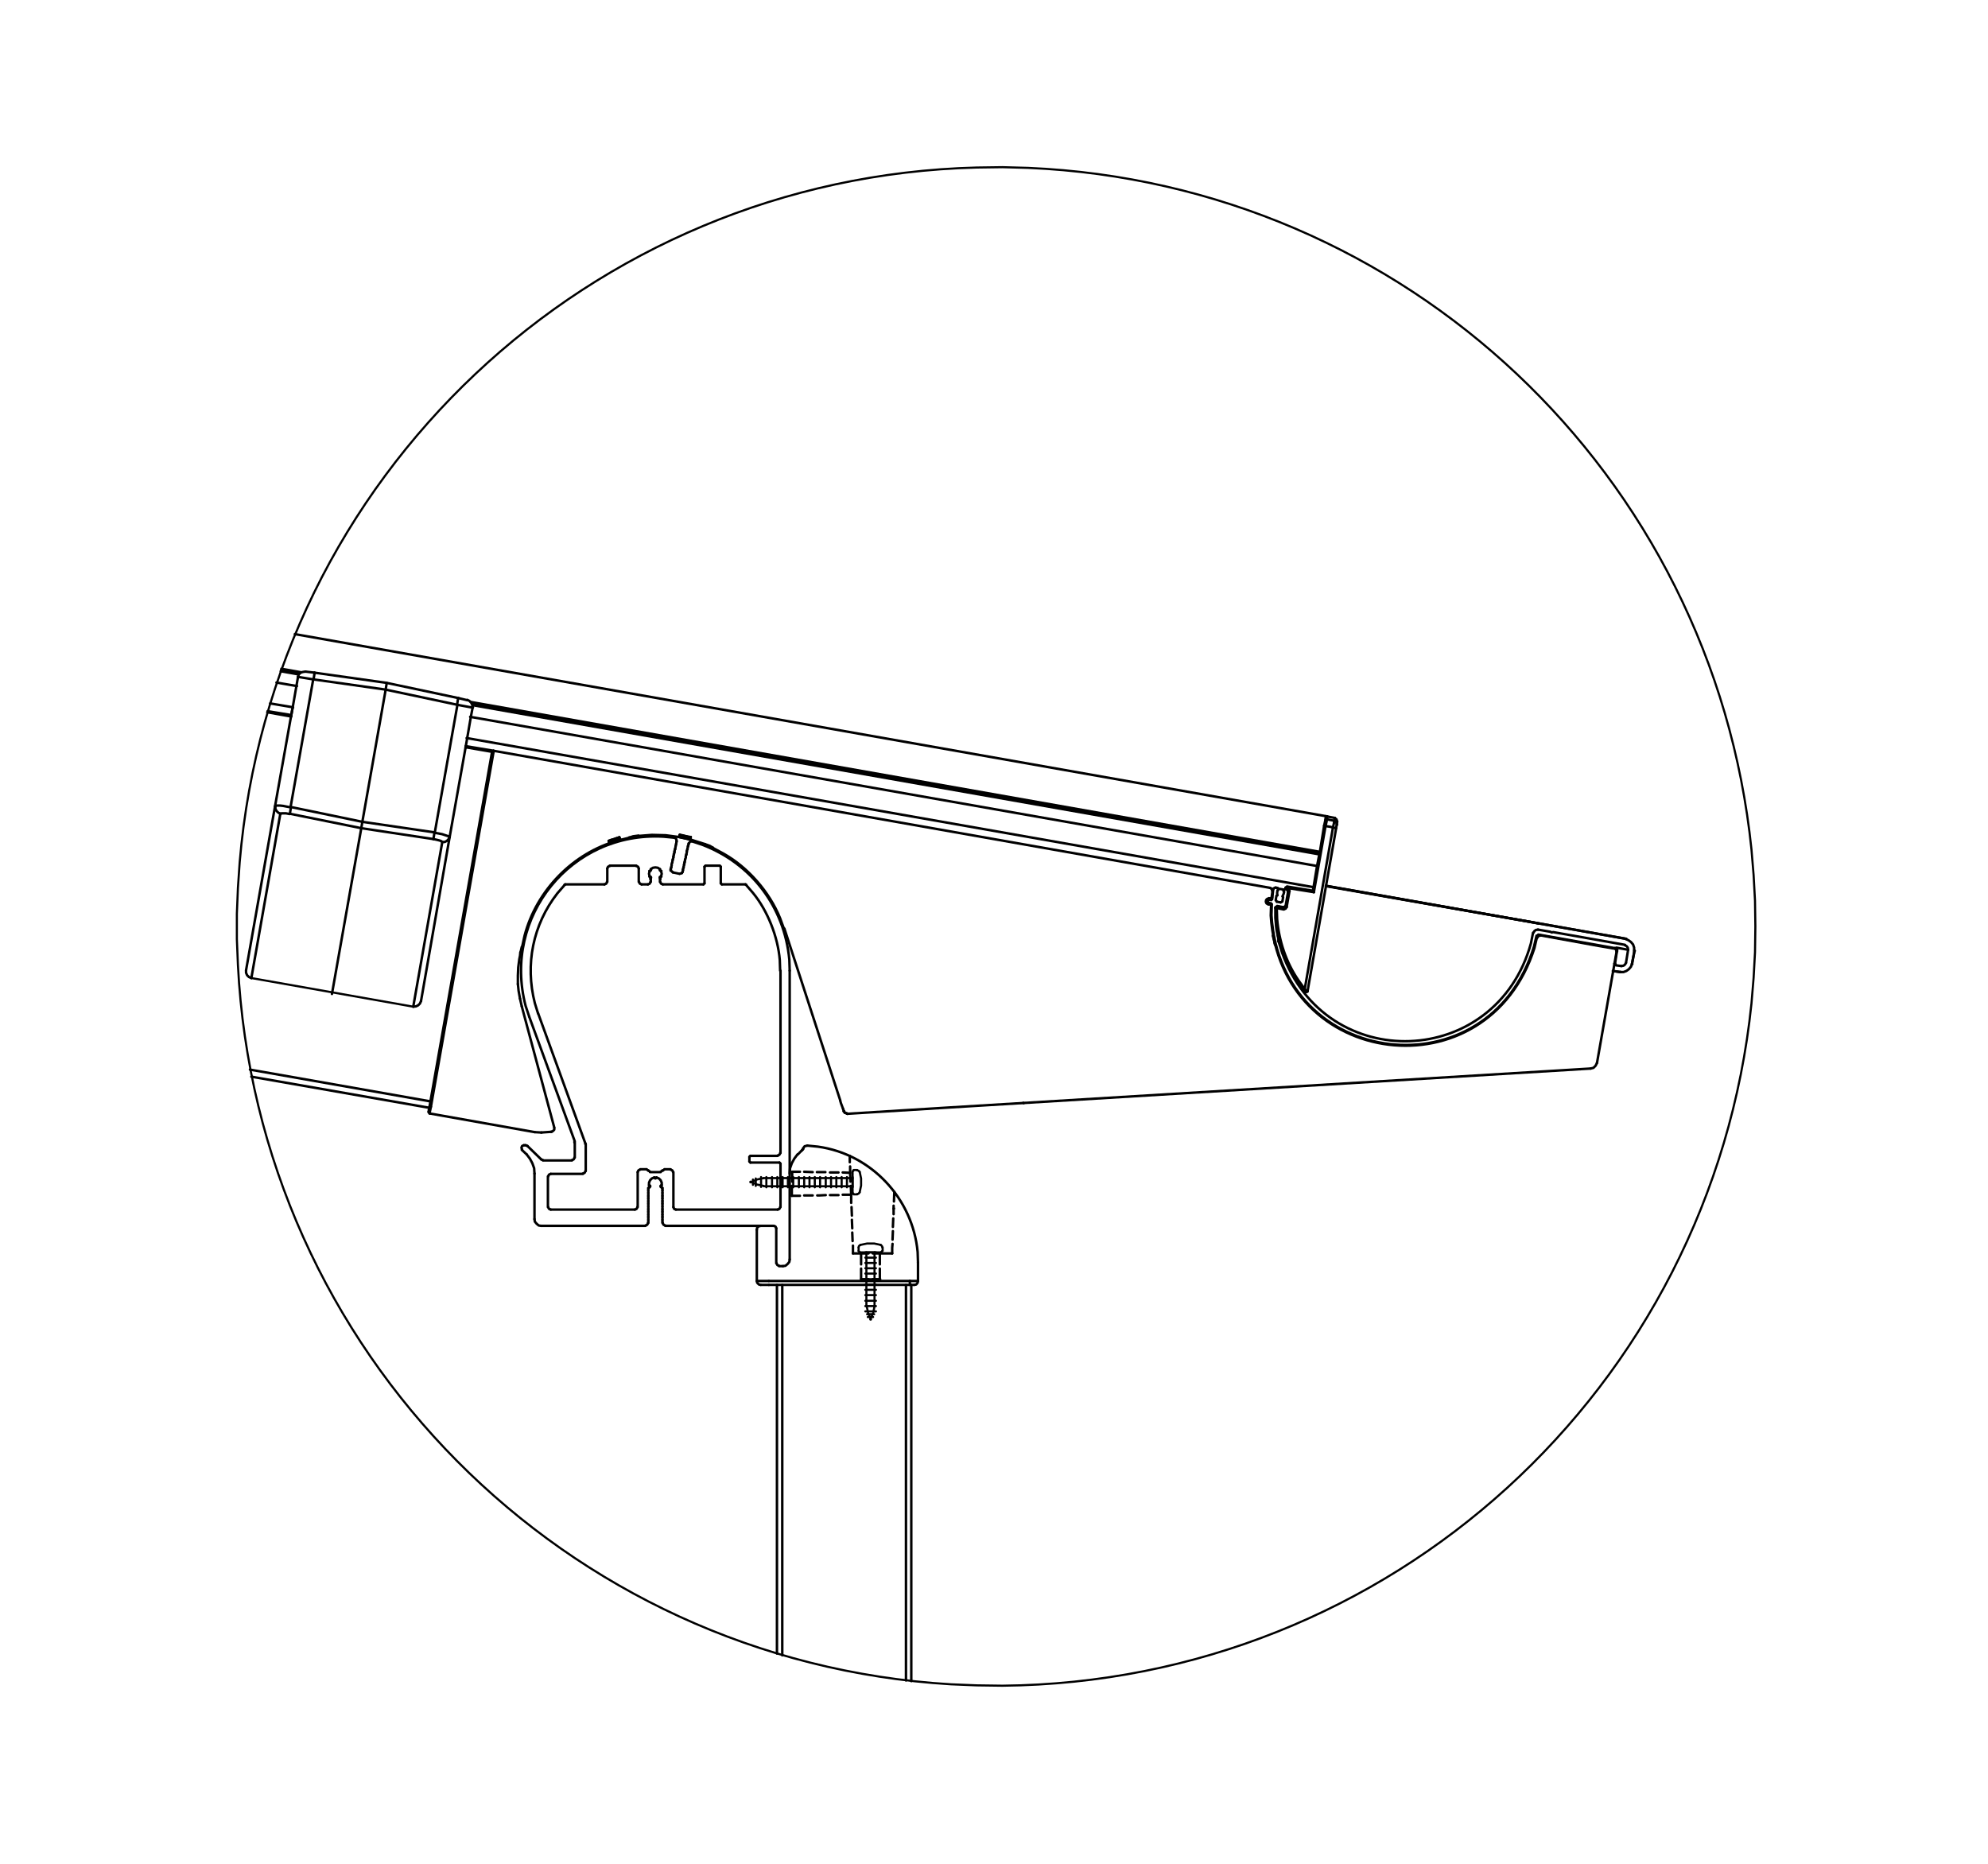 <?xml version="1.0" encoding="utf-8"?>
<!-- Generator: Adobe Illustrator 23.0.3, SVG Export Plug-In . SVG Version: 6.00 Build 0)  -->
<svg version="1.1" id="Layer_1" xmlns="http://www.w3.org/2000/svg" xmlns:xlink="http://www.w3.org/1999/xlink" x="0px" y="0px"
	 width="453.543px" height="425.197px" viewBox="0 0 453.543 425.197" style="enable-background:new 0 0 453.543 425.197;"
	 xml:space="preserve">
<style type="text/css">
	.st0{fill:none;}
	.st1{fill:none;stroke:#000000;stroke-width:0.564;stroke-linecap:round;stroke-linejoin:round;stroke-miterlimit:10;}
	.st2{fill:none;stroke:#000000;stroke-width:0.564;stroke-linecap:round;stroke-linejoin:bevel;stroke-miterlimit:10;}
	.st3{fill:none;stroke:#000000;stroke-width:0.484;stroke-linecap:round;stroke-linejoin:round;stroke-miterlimit:10;}
	.st4{fill:none;stroke:#000000;stroke-width:0.484;stroke-linecap:round;stroke-linejoin:bevel;stroke-miterlimit:10;}
</style>
<line class="st0" x1="-122.667" y1="52.906" x2="-124.889" y2="110.24"/>
<g>
	<line class="st1" x1="372.325" y1="219.901" x2="372.889" y2="216.918"/>
	<line class="st1" x1="370.954" y1="214.176" x2="302.49" y2="202.08"/>
	<line class="st1" x1="367.97" y1="221.514" x2="369.663" y2="221.756"/>
	<polyline class="st2" points="372.808,216.917 372.808,216.192 372.567,215.466 372.083,214.901 
		371.518,214.498 370.954,214.256 	"/>
	<line class="st2" x1="302.813" y1="186.274" x2="302.49" y2="186.436"/>
	<line class="st1" x1="304.506" y1="186.597" x2="302.813" y2="186.274"/>
	<polyline class="st2" points="305.071,187.484 304.91,186.919 304.506,186.597 	"/>
	<line class="st1" x1="302.49" y1="186.194" x2="67.264" y2="144.664"/>
	<polyline class="st2" points="289.588,205.144 289.185,205.225 289.024,205.547 289.104,205.95 
		289.427,206.112 	"/>
	<line class="st1" x1="292.894" y1="207.16" x2="291.685" y2="206.918"/>
	<line class="st1" x1="372.325" y1="219.901" x2="372.889" y2="216.918"/>
	<polyline class="st2" points="369.664,221.756 370.389,221.756 371.034,221.514 371.599,221.111 
		372.083,220.546 372.325,219.901 	"/>
	<line class="st1" x1="349.504" y1="210.386" x2="351.116" y2="210.708"/>
	<line class="st1" x1="289.588" y1="206.192" x2="289.427" y2="206.192"/>
	<line class="st1" x1="177.256" y1="377.23" x2="177.256" y2="293.122"/>
	<line class="st1" x1="207.9" y1="293.122" x2="207.9" y2="383.52"/>
	<path class="st2" d="M209.432,288.042l-0.081-2.419c-1.128-12.233-10.581-22.341-22.74-24.031
		l-2.419-0.242"/>
	<polyline class="st1" points="183.063,262.318 183.143,262.157 183.224,262.076 183.224,261.995 	"/>
	<polyline class="st2" points="184.192,261.35 183.546,261.511 183.224,261.995 	"/>
	<line class="st1" x1="182.901" y1="262.479" x2="183.063" y2="262.318"/>
	<line class="st1" x1="175.402" y1="292.235" x2="207.577" y2="292.235"/>
	<line class="st1" x1="182.014" y1="263.366" x2="182.901" y2="262.479"/>
	<polyline class="st1" points="175.402,293.122 207.577,293.122 207.577,292.235 	"/>
	<polyline class="st1" points="175.402,292.235 172.66,292.235 172.66,280.543 	"/>
	<polyline class="st1" points="209.432,288.042 209.432,292.235 207.577,292.235 	"/>
	<polyline class="st2" points="181.934,263.366 181.208,264.334 180.643,265.382 180.24,266.511 
		180.16,267.721 	"/>
	<line class="st1" x1="175.402" y1="293.122" x2="173.547" y2="293.122"/>
	<polyline class="st2" points="172.66,292.235 172.741,292.638 173.144,293.042 173.547,293.122 	"/>
	<polyline class="st2" points="173.547,279.655 173.144,279.736 172.741,280.059 172.66,280.542 	"/>
	<line class="st1" x1="208.545" y1="293.122" x2="207.577" y2="293.122"/>
	<polyline class="st2" points="208.545,293.122 209.029,293.042 209.351,292.638 209.432,292.235 	"/>
	<line class="st1" x1="183.143" y1="262.157" x2="183.224" y2="262.157"/>
	<line class="st1" x1="154.919" y1="190.871" x2="155" y2="190.871"/>
	<line class="st1" x1="157.5" y1="191.435" x2="157.5" y2="191.516"/>
	<line class="st2" x1="157.5" y1="191.516" x2="154.919" y2="190.951"/>
	<line class="st1" x1="157.58" y1="191.435" x2="157.5" y2="191.516"/>
	<path class="st2" d="M291.281,207.16l0.081,2.5c0.415,4.933,2.04,9.853,4.838,13.951l1.452,2.016"/>
	<line class="st2" x1="297.329" y1="225.869" x2="297.571" y2="225.627"/>
	<polyline class="st2" points="291.12,210.708 291.523,213.45 292.249,216.111 293.217,218.692 
		294.346,221.191 295.797,223.611 297.41,225.869 	"/>
	<line class="st2" x1="291.201" y1="206.918" x2="291.039" y2="206.999"/>
	<line class="st2" x1="291.201" y1="207.16" x2="291.281" y2="206.918"/>
	<line class="st1" x1="292.894" y1="207.483" x2="291.281" y2="207.16"/>
	<line class="st1" x1="291.281" y1="206.918" x2="292.894" y2="207.16"/>
	<line class="st2" x1="292.814" y1="207.402" x2="292.894" y2="207.16"/>
	<line class="st1" x1="302.41" y1="188.452" x2="299.749" y2="203.531"/>
	<polyline class="st1" points="304.103,188.774 303.458,188.613 302.41,188.452 	"/>
	<line class="st1" x1="297.652" y1="225.707" x2="304.103" y2="188.774"/>
	<polyline class="st2" points="292.894,207.402 293.297,207.321 293.539,206.918 	"/>
	<line class="st1" x1="294.184" y1="203.289" x2="293.539" y2="206.918"/>
	<polyline class="st2" points="294.184,203.289 294.104,202.886 293.701,202.644 	"/>
	<polyline class="st1" points="293.701,202.644 293.62,202.564 299.749,203.531 	"/>
	<line class="st1" x1="293.297" y1="202.564" x2="293.62" y2="202.564"/>
	<line class="st2" x1="293.378" y1="202.483" x2="293.539" y2="202.806"/>
	<polyline class="st1" points="293.297,202.564 293.297,202.483 293.62,202.564 	"/>
	<line class="st2" x1="293.62" y1="202.322" x2="293.378" y2="202.483"/>
	<line class="st1" x1="293.62" y1="202.241" x2="299.507" y2="203.209"/>
	<polyline class="st2" points="299.749,203.531 299.587,203.289 299.507,203.209 	"/>
	<line class="st1" x1="293.62" y1="202.886" x2="293.539" y2="202.886"/>
	<line class="st1" x1="294.184" y1="203.289" x2="293.943" y2="203.289"/>
	<line class="st2" x1="293.862" y1="203.289" x2="293.701" y2="202.967"/>
	<line class="st2" x1="292.975" y1="207.079" x2="293.217" y2="206.918"/>
	<polyline class="st1" points="293.539,206.918 293.297,206.918 293.297,206.676 	"/>
	<line class="st1" x1="293.862" y1="203.451" x2="293.943" y2="203.289"/>
	<polyline class="st1" points="304.103,188.774 304.345,187.726 304.345,187.403 304.426,187.242 	"/>
	<polyline class="st1" points="302.732,186.919 302.652,187.081 302.652,187.403 302.41,188.452 	"/>
	<line class="st1" x1="302.732" y1="186.919" x2="304.426" y2="187.242"/>
	<line class="st1" x1="302.41" y1="188.452" x2="302.087" y2="188.371"/>
	<line class="st2" x1="302.732" y1="187" x2="302.41" y2="187.161"/>
	<polyline class="st2" points="304.99,188.129 304.829,187.565 304.426,187.242 	"/>
	<polyline class="st1" points="304.99,188.129 304.99,188.21 304.91,188.371 304.829,188.935 
		304.103,188.774 	"/>
	<line class="st1" x1="299.507" y1="203.209" x2="299.668" y2="202.402"/>
	<line class="st1" x1="300.474" y1="197.564" x2="301.039" y2="194.661"/>
	<polyline class="st1" points="297.652,225.707 298.055,226.03 298.216,226.191 298.297,226.191 	"/>
	<polyline class="st2" points="297.813,226.272 298.055,226.352 298.216,226.191 	"/>
	<polyline class="st1" points="297.733,226.352 297.571,226.191 297.41,225.869 	"/>
	<line class="st1" x1="304.829" y1="188.935" x2="298.297" y2="226.191"/>
	<line class="st1" x1="305.071" y1="187.403" x2="304.99" y2="188.129"/>
	<line class="st1" x1="63.07" y1="155.712" x2="67.747" y2="156.518"/>
	<polyline class="st1" points="107.261,163.534 300.474,197.564 299.668,202.402 	"/>
	<line class="st1" x1="61.619" y1="160.47" x2="66.86" y2="161.357"/>
	<line class="st1" x1="106.455" y1="168.372" x2="299.668" y2="202.402"/>
	<polyline class="st1" points="371.438,216.676 368.776,216.192 368.696,216.353 350.955,213.208 	"/>
	<line class="st2" x1="351.036" y1="213.289" x2="350.713" y2="213.45"/>
	<path class="st2" d="M290.152,206.273l-0.081,2.5c2.079,35.182,49.704,40.855,59.916,7.096l0.564-2.419"
		/>
	<line class="st2" x1="290.072" y1="206.273" x2="289.91" y2="206.112"/>
	<line class="st1" x1="289.507" y1="206.031" x2="289.991" y2="206.112"/>
	<polyline class="st2" points="289.588,205.305 289.346,205.386 289.185,205.547 289.265,205.789 
		289.427,205.95 	"/>
	<line class="st1" x1="289.991" y1="205.305" x2="289.588" y2="205.225"/>
	<line class="st2" x1="289.991" y1="205.305" x2="290.152" y2="205.144"/>
	<line class="st2" x1="290.475" y1="202.806" x2="290.233" y2="205.144"/>
	<polyline class="st2" points="291.039,202.483 290.717,202.564 290.556,202.806 	"/>
	<line class="st1" x1="291.443" y1="202.564" x2="291.04" y2="202.483"/>
	<line class="st2" x1="291.523" y1="202.725" x2="291.362" y2="202.564"/>
	<polyline class="st1" points="291.523,202.644 291.604,203.047 291.523,203.128 291.443,203.128 
		291.362,203.773 291.443,204.257 291.281,204.338 291.201,204.338 291.04,205.386 	"/>
	<line class="st2" x1="291.12" y1="205.386" x2="291.281" y2="205.709"/>
	<line class="st1" x1="292.168" y1="205.87" x2="291.281" y2="205.709"/>
	<line class="st2" x1="292.168" y1="205.87" x2="292.491" y2="205.709"/>
	<polyline class="st1" points="292.572,205.628 292.733,204.66 292.572,204.499 292.814,204.015 
		292.975,203.451 292.814,203.289 292.975,202.967 	"/>
	<line class="st2" x1="293.136" y1="202.886" x2="292.975" y2="202.967"/>
	<line class="st1" x1="293.539" y1="202.886" x2="293.217" y2="202.805"/>
	<polyline class="st2" points="293.862,203.451 293.781,203.128 293.539,202.967 	"/>
	<line class="st1" x1="293.297" y1="206.676" x2="293.862" y2="203.451"/>
	<line class="st2" x1="292.894" y1="206.918" x2="293.217" y2="206.757"/>
	<line class="st1" x1="291.362" y1="206.676" x2="292.975" y2="206.999"/>
	<line class="st2" x1="291.362" y1="206.757" x2="291.04" y2="206.999"/>
	<polyline class="st2" points="290.959,206.999 290.959,209.418 291.201,211.918 291.685,214.337 	"/>
	<polyline class="st1" points="291.685,214.337 291.604,214.74 291.846,214.982 	"/>
	<path class="st2" d="M291.765,214.982l0.726,2.339c9.993,27.998,48.841,26.56,56.771-2.097l0.484-2.419"/>
	<polyline class="st2" points="350.874,212.079 350.391,212.16 350.068,212.402 349.826,212.805 	"/>
	<polyline class="st1" points="350.874,212.079 353.697,212.563 354.019,212.724 354.342,212.644 
		370.712,215.547 	"/>
	<polyline class="st2" points="371.438,216.676 371.357,216.192 371.115,215.869 370.712,215.627 	"/>
	<line class="st2" x1="368.454" y1="219.821" x2="368.615" y2="220.143"/>
	<line class="st1" x1="368.938" y1="216.676" x2="368.454" y2="219.821"/>
	<line class="st2" x1="368.938" y1="216.756" x2="368.776" y2="216.434"/>
	<line class="st1" x1="371.438" y1="216.676" x2="370.954" y2="219.659"/>
	<polyline class="st2" points="369.905,220.385 370.389,220.304 370.712,220.062 370.954,219.659 	"/>
	<line class="st1" x1="368.696" y1="220.224" x2="369.905" y2="220.385"/>
	<line class="st1" x1="66.78" y1="161.357" x2="66.457" y2="163.131"/>
	<polyline class="st1" points="98.955,191.435 82.424,188.935 82.666,187.484 99.197,189.903 	"/>
	<line class="st2" x1="98.874" y1="191.435" x2="99.116" y2="189.984"/>
	<polygon class="st1" points="82.666,187.484 66.296,184.097 71.457,154.986 87.988,157.325 	"/>
	<polyline class="st1" points="87.988,157.325 104.358,160.792 99.197,189.903 	"/>
	<polyline class="st1" points="71.699,153.454 88.23,155.792 87.988,157.325 	"/>
	<line class="st2" x1="71.779" y1="153.454" x2="71.537" y2="154.986"/>
	<line class="st1" x1="88.23" y1="155.792" x2="104.6" y2="159.26"/>
	<line class="st2" x1="104.277" y1="160.792" x2="104.519" y2="159.26"/>
	<line class="st1" x1="82.424" y1="188.935" x2="66.054" y2="185.629"/>
	<line class="st2" x1="66.377" y1="184.178" x2="66.135" y2="185.629"/>
	<polyline class="st2" points="100.89,192.161 100.729,191.919 100.326,191.758 99.681,191.597 
		98.955,191.435 	"/>
	<polyline class="st2" points="102.503,190.951 102.423,190.79 102.1,190.71 100.89,190.306 
		100.084,190.145 99.116,189.984 	"/>
	<polyline class="st2" points="100.89,192.08 101.455,192.08 101.939,191.839 102.342,191.435 
		102.584,190.871 	"/>
	<polyline class="st1" points="107.825,161.357 107.825,161.437 104.358,160.792 	"/>
	<line class="st1" x1="104.6" y1="159.26" x2="106.616" y2="159.744"/>
	<polyline class="st2" points="107.825,161.357 107.745,160.792 107.503,160.308 107.1,159.905 
		106.616,159.663 	"/>
	<line class="st1" x1="107.825" y1="161.357" x2="107.906" y2="161.357"/>
	<line class="st1" x1="106.213" y1="170.55" x2="102.584" y2="190.951"/>
	<polyline class="st1" points="107.825,161.437 107.422,163.534 106.213,170.55 	"/>
	<polyline class="st2" points="69.683,153.212 69.118,153.293 68.554,153.454 68.151,153.857 67.989,154.422 	
		"/>
	<line class="st1" x1="69.683" y1="153.212" x2="71.699" y2="153.454"/>
	<polyline class="st1" points="71.457,154.986 67.989,154.422 67.989,154.341 	"/>
	<polyline class="st2" points="66.296,184.178 65.409,184.016 64.602,183.855 63.877,183.774 62.99,183.774 
		62.828,183.855 	"/>
	<line class="st1" x1="62.748" y1="183.936" x2="66.377" y2="163.534"/>
	<polyline class="st1" points="67.989,154.422 66.78,161.357 66.376,163.534 	"/>
	<polyline class="st2" points="66.054,185.71 65.248,185.549 64.199,185.549 64.038,185.71 	"/>
	<polyline class="st2" points="62.828,183.936 62.828,184.5 63.07,184.984 63.473,185.387 63.957,185.629 	"/>
	<line class="st1" x1="94.278" y1="229.659" x2="100.89" y2="192.161"/>
	<line class="st1" x1="75.731" y1="226.756" x2="82.424" y2="188.935"/>
	<line class="st1" x1="56.135" y1="221.353" x2="62.748" y2="183.936"/>
	<polyline class="st2" points="56.135,221.353 56.135,221.917 56.377,222.482 56.78,222.885 57.345,223.127 	
		"/>
	<line class="st1" x1="102.584" y1="190.951" x2="96.052" y2="228.368"/>
	<polyline class="st2" points="94.278,229.659 94.923,229.578 95.407,229.336 95.81,228.933 96.052,228.368 	
		"/>
	<polyline class="st1" points="106.293,170.146 106.293,170.227 106.213,170.55 	"/>
	<line class="st1" x1="66.457" y1="163.131" x2="66.376" y2="163.534"/>
	<line class="st2" x1="148.387" y1="200.548" x2="148.387" y2="200.386"/>
	<line class="st1" x1="148.468" y1="200.548" x2="148.468" y2="201.193"/>
	<polyline class="st2" points="147.823,201.757 148.226,201.596 148.387,201.193 	"/>
	<line class="st1" x1="147.823" y1="201.757" x2="146.371" y2="201.757"/>
	<line class="st1" x1="145.162" y1="197.483" x2="139.114" y2="197.483"/>
	<line class="st1" x1="138.549" y1="198.128" x2="138.549" y2="201.193"/>
	<line class="st2" x1="128.953" y1="201.757" x2="128.792" y2="201.838"/>
	<path class="st2" d="M128.792,201.918l-1.613,1.855c-5.622,7.197-7.411,16.249-5.161,25.079l0.726,2.339"/>
	<line class="st1" x1="122.744" y1="231.11" x2="133.55" y2="260.866"/>
	<line class="st2" x1="133.55" y1="261.028" x2="133.55" y2="260.866"/>
	<polyline class="st2" points="132.985,267.721 133.388,267.559 133.55,267.156 	"/>
	<line class="st1" x1="151.613" y1="266.753" x2="152.984" y2="266.753"/>
	<polyline class="st2" points="153.548,267.398 153.387,266.995 152.984,266.834 	"/>
	<polyline class="st2" points="177.418,263.608 177.821,263.447 177.982,263.044 	"/>
	<line class="st2" x1="164.435" y1="201.515" x2="164.677" y2="201.757"/>
	<line class="st1" x1="164.435" y1="201.515" x2="164.435" y2="197.725"/>
	<line class="st2" x1="164.435" y1="197.725" x2="164.193" y2="197.483"/>
	<line class="st2" x1="150.645" y1="200.386" x2="150.645" y2="200.548"/>
	<polyline class="st2" points="150.807,199.983 150.968,199.338 150.807,198.693 	"/>
	<polyline class="st2" points="150.565,198.29 150.081,197.967 149.516,197.887 148.952,197.967 
		148.468,198.29 	"/>
	<polyline class="st2" points="148.226,198.693 148.065,199.338 148.226,199.983 	"/>
	<line class="st2" x1="147.904" y1="273.446" x2="147.904" y2="273.285"/>
	<line class="st1" x1="147.904" y1="275.059" x2="147.904" y2="274.736"/>
	<line class="st1" x1="147.904" y1="275.704" x2="147.904" y2="275.382"/>
	<line class="st1" x1="147.904" y1="276.349" x2="147.904" y2="275.946"/>
	<line class="st1" x1="147.904" y1="276.914" x2="147.904" y2="276.591"/>
	<line class="st1" x1="147.904" y1="277.559" x2="147.904" y2="277.156"/>
	<line class="st1" x1="123.47" y1="264.495" x2="120.325" y2="261.431"/>
	<line class="st2" x1="123.47" y1="264.495" x2="123.873" y2="264.656"/>
	<line class="st1" x1="130.485" y1="264.737" x2="123.873" y2="264.737"/>
	<polyline class="st2" points="130.485,264.656 130.889,264.495 131.05,264.092 	"/>
	<line class="st1" x1="131.13" y1="260.624" x2="131.13" y2="264.092"/>
	<line class="st2" x1="131.05" y1="260.624" x2="131.05" y2="260.463"/>
	<line class="st1" x1="120.728" y1="231.917" x2="131.13" y2="260.382"/>
	<path class="st2" d="M153.871,191.113l-2.5-0.242c-21.059-1.214-36.795,18.27-31.45,38.627l0.806,2.419"
		/>
	<polyline class="st2" points="154.355,191.758 154.274,191.355 153.871,191.113 	"/>
	<line class="st1" x1="154.193" y1="192.967" x2="154.193" y2="192.645"/>
	<polyline class="st2" points="154.113,193.209 154.193,193.129 154.113,193.048 	"/>
	<line class="st1" x1="154.032" y1="193.613" x2="154.113" y2="193.209"/>
	<line class="st1" x1="153.871" y1="194.177" x2="153.952" y2="193.854"/>
	<polyline class="st2" points="153.71,194.983 153.79,194.903 153.71,194.822 	"/>
	<polyline class="st2" points="153.468,196.193 153.548,196.112 153.468,196.032 	"/>
	<polyline class="st2" points="153.387,196.758 153.468,196.677 153.387,196.596 	"/>
	<line class="st2" x1="153.065" y1="198.612" x2="153.548" y2="199.016"/>
	<line class="st1" x1="155" y1="199.338" x2="153.468" y2="199.015"/>
	<line class="st1" x1="155.806" y1="198.612" x2="155.726" y2="198.854"/>
	<line class="st2" x1="155.968" y1="197.806" x2="155.968" y2="197.967"/>
	<line class="st2" x1="156.048" y1="197.161" x2="156.048" y2="197.322"/>
	<line class="st2" x1="156.209" y1="196.596" x2="156.209" y2="196.758"/>
	<line class="st2" x1="156.29" y1="196.032" x2="156.29" y2="196.193"/>
	<line class="st2" x1="156.451" y1="195.387" x2="156.451" y2="195.548"/>
	<line class="st2" x1="156.613" y1="194.822" x2="156.613" y2="194.984"/>
	<line class="st1" x1="156.774" y1="193.774" x2="156.693" y2="194.177"/>
	<line class="st1" x1="157.097" y1="192.564" x2="157.016" y2="192.967"/>
	<polyline class="st2" points="157.903,191.919 157.419,192 157.177,192.403 	"/>
	<path class="st2" d="M180.16,221.433l-0.081-2.5c-1.13-12.009-8.569-21.878-19.837-26.208
		l-2.419-0.806"/>
	<line class="st1" x1="151.129" y1="277.801" x2="151.129" y2="278.123"/>
	<line class="st1" x1="151.129" y1="275.946" x2="151.129" y2="276.349"/>
	<line class="st1" x1="151.129" y1="275.382" x2="151.129" y2="275.704"/>
	<line class="st1" x1="151.129" y1="274.736" x2="151.129" y2="275.059"/>
	<line class="st1" x1="151.129" y1="274.091" x2="151.129" y2="274.495"/>
	<line class="st1" x1="151.129" y1="273.527" x2="151.129" y2="273.849"/>
	<line class="st2" x1="151.129" y1="271.43" x2="151.129" y2="271.591"/>
	<line class="st2" x1="151.129" y1="272.075" x2="151.129" y2="272.237"/>
	<line class="st2" x1="147.904" y1="272.237" x2="147.904" y2="272.075"/>
	<line class="st1" x1="164.193" y1="197.483" x2="160.967" y2="197.483"/>
	<line class="st2" x1="160.967" y1="197.483" x2="160.725" y2="197.725"/>
	<line class="st2" x1="151.129" y1="273.285" x2="151.129" y2="273.446"/>
	<line class="st2" x1="151.129" y1="273.93" x2="151.129" y2="274.091"/>
	<line class="st1" x1="156.693" y1="194.419" x2="156.613" y2="194.742"/>
	<line class="st1" x1="170.08" y1="201.757" x2="164.677" y2="201.757"/>
	<line class="st1" x1="137.904" y1="201.757" x2="128.953" y2="201.757"/>
	<line class="st2" x1="120.325" y1="261.431" x2="119.921" y2="261.269"/>
	<line class="st1" x1="154.193" y1="275.946" x2="177.418" y2="275.946"/>
	<line class="st1" x1="153.548" y1="195.951" x2="153.629" y2="195.629"/>
	<polyline class="st2" points="177.176,288.203 177.337,288.606 177.74,288.768 	"/>
	<line class="st2" x1="151.129" y1="276.349" x2="151.129" y2="276.51"/>
	<line class="st1" x1="153.226" y1="197.161" x2="153.306" y2="196.838"/>
	<polyline class="st2" points="177.095,280.22 176.934,279.817 176.531,279.655 	"/>
	<line class="st1" x1="147.904" y1="274.494" x2="147.904" y2="274.091"/>
	<polyline class="st2" points="153.629,195.548 153.71,195.467 153.629,195.387 	"/>
	<line class="st1" x1="156.048" y1="197.403" x2="155.968" y2="197.725"/>
	<line class="st1" x1="155.887" y1="197.967" x2="155.806" y2="198.37"/>
	<line class="st1" x1="147.904" y1="273.285" x2="147.904" y2="272.882"/>
	<polyline class="st2" points="149.274,268.608 149.436,268.85 149.597,268.85 149.758,268.608 	"/>
	<line class="st1" x1="147.904" y1="271.027" x2="148.065" y2="270.946"/>
	<line class="st2" x1="148.065" y1="270.946" x2="148.065" y2="270.866"/>
	<polyline class="st2" points="150.968,270.382 150.968,269.817 150.726,269.253 150.323,268.85 
		149.758,268.608 	"/>
	<line class="st1" x1="147.904" y1="278.768" x2="147.904" y2="278.446"/>
	<line class="st2" x1="151.129" y1="272.72" x2="151.129" y2="272.882"/>
	<line class="st1" x1="151.129" y1="277.156" x2="151.129" y2="277.559"/>
	<line class="st1" x1="147.904" y1="278.123" x2="147.904" y2="277.801"/>
	<polyline class="st2" points="148.387,200.467 148.549,200.225 148.468,199.983 148.145,199.983 	"/>
	<line class="st1" x1="119.034" y1="262.318" x2="120.163" y2="263.366"/>
	<line class="st1" x1="151.129" y1="276.591" x2="151.129" y2="276.914"/>
	<line class="st1" x1="119.921" y1="261.269" x2="119.518" y2="261.269"/>
	<polyline class="st2" points="153.145,197.967 153.226,197.886 153.145,197.806 	"/>
	<polyline class="st2" points="153.226,197.403 153.306,197.322 153.226,197.241 	"/>
	<line class="st1" x1="153.629" y1="267.398" x2="153.629" y2="275.381"/>
	<line class="st2" x1="155.806" y1="198.37" x2="155.806" y2="198.532"/>
	<polyline class="st2" points="137.904,201.757 138.307,201.596 138.469,201.193 	"/>
	<polyline class="st2" points="153.629,275.382 153.79,275.785 154.193,275.946 	"/>
	<polyline class="st2" points="139.114,197.564 138.711,197.725 138.549,198.128 	"/>
	<line class="st1" x1="156.451" y1="195.629" x2="156.371" y2="195.951"/>
	<polyline class="st2" points="145.726,198.128 145.565,197.725 145.162,197.564 	"/>
	<line class="st1" x1="154.274" y1="192.403" x2="154.355" y2="192"/>
	<polyline class="st2" points="145.807,201.193 145.968,201.596 146.371,201.757 	"/>
	<line class="st1" x1="148.307" y1="267.398" x2="150.726" y2="267.398"/>
	<polyline class="st2" points="153.871,194.419 153.952,194.338 153.871,194.258 	"/>
	<line class="st2" x1="155.726" y1="198.935" x2="155.726" y2="198.854"/>
	<polyline class="st2" points="154.032,193.774 154.113,193.693 154.032,193.613 	"/>
	<line class="st2" x1="156.693" y1="194.177" x2="156.693" y2="194.338"/>
	<line class="st2" x1="157.096" y1="192.403" x2="157.096" y2="192.564"/>
	<polyline class="st2" points="154.355,192 154.435,191.919 154.355,191.839 	"/>
	<polyline class="st2" points="150.645,201.193 150.807,201.596 151.21,201.757 	"/>
	<line class="st1" x1="160.483" y1="201.757" x2="151.21" y2="201.757"/>
	<line class="st2" x1="160.483" y1="201.757" x2="160.725" y2="201.515"/>
	<line class="st1" x1="178.063" y1="263.044" x2="178.063" y2="221.433"/>
	<line class="st1" x1="156.935" y1="193.209" x2="156.855" y2="193.532"/>
	<line class="st2" x1="171.208" y1="263.689" x2="170.967" y2="263.931"/>
	<line class="st2" x1="147.904" y1="274.091" x2="147.904" y2="273.93"/>
	<line class="st2" x1="170.967" y1="264.979" x2="171.208" y2="265.221"/>
	<line class="st2" x1="170.241" y1="201.838" x2="170.079" y2="201.757"/>
	<line class="st2" x1="155.645" y1="199.016" x2="155.564" y2="199.177"/>
	<line class="st1" x1="156.532" y1="194.983" x2="156.451" y2="195.387"/>
	<polyline class="st2" points="177.418,275.946 177.821,275.785 177.982,275.382 	"/>
	<path class="st2" d="M177.982,221.433l-0.081-2.419c-0.434-5.281-2.762-11.232-6.129-15.322l-1.532-1.774"/>
	<polyline class="st2" points="178.627,288.848 179.192,288.768 179.676,288.365 180.079,287.881 
		180.16,287.316 	"/>
	<line class="st1" x1="178.063" y1="275.381" x2="178.063" y2="265.463"/>
	<line class="st1" x1="153.387" y1="196.596" x2="153.468" y2="196.193"/>
	<line class="st1" x1="156.29" y1="196.193" x2="156.209" y2="196.596"/>
	<line class="st1" x1="153.145" y1="197.806" x2="153.226" y2="197.403"/>
	<line class="st1" x1="151.774" y1="279.655" x2="176.531" y2="279.655"/>
	<line class="st2" x1="147.904" y1="266.995" x2="148.307" y2="267.317"/>
	<line class="st1" x1="152.984" y1="198.29" x2="153.065" y2="198.048"/>
	<line class="st2" x1="151.129" y1="278.849" x2="151.129" y2="279.01"/>
	<polyline class="st2" points="150.968,270.382 150.726,270.462 150.645,270.704 150.887,270.866 	"/>
	<line class="st1" x1="145.484" y1="275.381" x2="145.484" y2="267.398"/>
	<polyline class="st2" points="144.839,275.946 145.242,275.785 145.404,275.382 	"/>
	<polyline class="st2" points="146.049,266.834 145.646,266.995 145.484,267.398 	"/>
	<polyline class="st2" points="125.647,267.801 125.244,267.963 125.082,268.366 	"/>
	<polyline class="st2" points="125.082,275.382 125.244,275.785 125.647,275.946 	"/>
	<line class="st1" x1="125.647" y1="275.946" x2="144.839" y2="275.946"/>
	<line class="st1" x1="132.985" y1="267.801" x2="125.647" y2="267.801"/>
	<line class="st1" x1="125.002" y1="268.366" x2="125.002" y2="275.382"/>
	<line class="st1" x1="133.63" y1="261.028" x2="133.63" y2="267.156"/>
	<line class="st2" x1="152.984" y1="198.612" x2="152.984" y2="198.451"/>
	<polyline class="st2" points="119.518,261.269 119.115,261.431 118.954,261.834 119.115,262.237 	"/>
	<polyline class="st2" points="147.258,279.575 147.662,279.414 147.823,279.01 	"/>
	<line class="st2" x1="151.129" y1="274.495" x2="151.129" y2="274.656"/>
	<line class="st2" x1="147.904" y1="274.656" x2="147.904" y2="274.495"/>
	<line class="st1" x1="153.79" y1="194.822" x2="153.871" y2="194.419"/>
	<line class="st1" x1="180.16" y1="287.316" x2="180.16" y2="221.433"/>
	<line class="st1" x1="177.821" y1="265.221" x2="171.208" y2="265.221"/>
	<line class="st1" x1="177.74" y1="288.848" x2="178.627" y2="288.848"/>
	<line class="st2" x1="147.904" y1="275.946" x2="147.904" y2="275.785"/>
	<line class="st1" x1="145.726" y1="201.193" x2="145.726" y2="198.128"/>
	<line class="st2" x1="147.904" y1="272.882" x2="147.904" y2="272.72"/>
	<polyline class="st2" points="151.21,279.01 151.371,279.414 151.774,279.575 	"/>
	<line class="st1" x1="151.129" y1="278.446" x2="151.129" y2="278.768"/>
	<line class="st1" x1="147.904" y1="273.849" x2="147.904" y2="273.527"/>
	<line class="st1" x1="151.129" y1="272.882" x2="151.129" y2="273.285"/>
	<line class="st2" x1="150.968" y1="270.866" x2="151.049" y2="270.946"/>
	<line class="st1" x1="151.129" y1="272.317" x2="151.129" y2="272.64"/>
	<line class="st1" x1="150.565" y1="201.193" x2="150.565" y2="200.548"/>
	<polyline class="st2" points="154.274,192.564 154.355,192.484 154.274,192.403 	"/>
	<line class="st2" x1="147.904" y1="271.591" x2="147.904" y2="271.43"/>
	<line class="st1" x1="147.904" y1="271.995" x2="147.904" y2="271.672"/>
	<line class="st1" x1="160.725" y1="197.725" x2="160.725" y2="201.515"/>
	<line class="st1" x1="177.095" y1="280.22" x2="177.095" y2="288.203"/>
	<line class="st1" x1="171.208" y1="263.689" x2="177.418" y2="263.689"/>
	<polyline class="st2" points="121.937,267.721 121.857,266.511 121.454,265.382 120.889,264.334 
		120.163,263.366 	"/>
	<line class="st1" x1="150.968" y1="270.946" x2="151.129" y2="271.027"/>
	<line class="st2" x1="150.726" y1="267.317" x2="151.129" y2="266.995"/>
	<line class="st2" x1="151.129" y1="277.559" x2="151.129" y2="277.72"/>
	<polyline class="st2" points="149.274,268.608 148.71,268.85 148.307,269.253 148.065,269.817 148.065,270.382 
			"/>
	<line class="st1" x1="153.629" y1="195.387" x2="153.71" y2="195.064"/>
	<line class="st1" x1="170.967" y1="264.979" x2="170.967" y2="263.931"/>
	<line class="st2" x1="147.904" y1="275.301" x2="147.904" y2="275.14"/>
	<line class="st2" x1="151.129" y1="275.785" x2="151.129" y2="275.946"/>
	<polyline class="st2" points="150.565,198.29 150.484,198.451 150.645,198.693 150.887,198.693 	"/>
	<polyline class="st2" points="121.937,278.123 122.018,278.688 122.421,279.172 122.905,279.575 
		123.47,279.655 	"/>
	<line class="st2" x1="147.904" y1="276.511" x2="147.904" y2="276.349"/>
	<line class="st1" x1="147.904" y1="271.43" x2="147.904" y2="271.027"/>
	<line class="st1" x1="123.47" y1="279.655" x2="147.258" y2="279.655"/>
	<line class="st1" x1="156.129" y1="196.838" x2="156.129" y2="197.161"/>
	<line class="st2" x1="151.613" y1="266.753" x2="151.21" y2="267.076"/>
	<line class="st2" x1="147.904" y1="277.156" x2="147.904" y2="276.994"/>
	<line class="st2" x1="153.065" y1="198.37" x2="153.065" y2="198.37"/>
	<line class="st2" x1="155.081" y1="199.338" x2="155.564" y2="199.177"/>
	<line class="st1" x1="146.049" y1="266.753" x2="147.5" y2="266.753"/>
	<line class="st2" x1="156.855" y1="193.613" x2="156.855" y2="193.774"/>
	<line class="st2" x1="147.904" y1="267.076" x2="147.5" y2="266.753"/>
	<line class="st2" x1="178.063" y1="265.463" x2="177.821" y2="265.221"/>
	<line class="st1" x1="121.937" y1="267.721" x2="121.937" y2="278.123"/>
	<polyline class="st2" points="148.145,198.693 148.387,198.693 148.549,198.451 148.468,198.29 	"/>
	<line class="st1" x1="151.129" y1="271.672" x2="151.129" y2="271.995"/>
	<polyline class="st2" points="150.887,199.983 150.565,199.983 150.484,200.225 150.645,200.467 	"/>
	<line class="st2" x1="147.904" y1="279.01" x2="147.904" y2="278.849"/>
	<line class="st2" x1="151.129" y1="276.994" x2="151.129" y2="277.156"/>
	<line class="st2" x1="147.904" y1="277.72" x2="147.904" y2="277.559"/>
	<polyline class="st2" points="148.145,270.866 148.387,270.704 148.307,270.463 148.065,270.382 	"/>
	<line class="st2" x1="156.935" y1="192.968" x2="156.935" y2="193.129"/>
	<line class="st2" x1="151.129" y1="275.14" x2="151.129" y2="275.301"/>
	<line class="st2" x1="151.129" y1="278.204" x2="151.129" y2="278.365"/>
	<line class="st1" x1="151.129" y1="271.027" x2="151.129" y2="271.43"/>
	<line class="st1" x1="147.904" y1="272.64" x2="147.904" y2="272.317"/>
	<line class="st2" x1="147.904" y1="278.365" x2="147.904" y2="278.204"/>
	<line class="st1" x1="112.583" y1="171.275" x2="106.293" y2="170.227"/>
	<line class="st1" x1="66.457" y1="163.131" x2="61.054" y2="162.244"/>
	<line class="st1" x1="97.907" y1="252.722" x2="57.345" y2="245.625"/>
	<polyline class="st1" points="302.41,186.919 302.087,188.371 301.119,194.338 	"/>
	<line class="st1" x1="64.119" y1="152.889" x2="68.392" y2="153.615"/>
	<polyline class="st1" points="107.664,160.55 301.039,194.661 301.119,194.338 	"/>
	<line class="st1" x1="302.41" y1="186.92" x2="302.49" y2="186.194"/>
	<line class="st1" x1="289.265" y1="206.273" x2="289.91" y2="206.354"/>
	<polyline class="st1" points="97.745,253.69 97.826,253.367 97.826,253.206 97.907,253.044 97.987,252.48 
		98.31,252.48 97.987,254.012 	"/>
	<line class="st2" x1="97.826" y1="253.609" x2="97.987" y2="253.931"/>
	<polyline class="st2" points="351.358,213.45 350.955,213.531 350.713,213.934 	"/>
	<line class="st2" x1="290.314" y1="203.209" x2="290.072" y2="204.983"/>
	<polyline class="st1" points="97.987,252.48 112.261,171.517 112.583,171.598 98.31,252.48 	"/>
	<polyline class="st2" points="290.233,203.209 290.152,202.806 289.749,202.564 	"/>
	<path class="st2" d="M289.991,206.354l-0.081,2.5c2.187,35.146,49.466,40.972,60.157,7.419l0.564-2.419"
		/>
	<polyline class="st2" points="289.507,204.983 289.104,205.064 288.862,205.305 288.782,205.709 
		288.943,206.112 289.346,206.273 	"/>
	<line class="st1" x1="125.728" y1="258.205" x2="123.47" y2="258.366"/>
	<line class="st1" x1="290.072" y1="205.063" x2="289.507" y2="204.902"/>
	<line class="st1" x1="112.583" y1="171.275" x2="112.583" y2="171.598"/>
	<line class="st2" x1="112.664" y1="171.356" x2="112.341" y2="171.517"/>
	<line class="st2" x1="122.099" y1="258.286" x2="123.55" y2="258.367"/>
	<line class="st1" x1="112.583" y1="171.275" x2="289.83" y2="202.564"/>
	<line class="st1" x1="122.018" y1="258.286" x2="97.987" y2="254.012"/>
	<polyline class="st1" points="367.97,216.353 364.664,215.789 351.358,213.369 	"/>
	<line class="st2" x1="289.911" y1="206.354" x2="289.911" y2="206.354"/>
	<line class="st1" x1="119.034" y1="229.578" x2="126.453" y2="257.238"/>
	<line class="st2" x1="192.578" y1="253.447" x2="192.578" y2="253.447"/>
	<line class="st1" x1="192.336" y1="252.964" x2="192.497" y2="253.528"/>
	<polyline class="st2" points="192.336,252.964 191.852,251.673 191.691,251.109 	"/>
	<line class="st1" x1="178.95" y1="211.837" x2="191.691" y2="251.028"/>
	<line class="st1" x1="157.58" y1="190.951" x2="157.5" y2="191.435"/>
	<polyline class="st1" points="155.08,190.468 155.645,190.548 156.29,190.71 157.016,190.871 
		157.58,190.951 	"/>
	<line class="st1" x1="154.919" y1="190.871" x2="155.08" y2="190.468"/>
	<polyline class="st2" points="154.919,190.951 151.855,190.548 148.71,190.468 145.646,190.71 	"/>
	<polyline class="st1" points="143.549,191.032 143.952,190.951 144.436,190.79 145.646,190.629 	"/>
	<path class="st2" d="M143.549,191.113l-2.581,0.645c-10.256,2.813-18.598,11.432-21.289,21.692
		l-0.564,2.58"/>
	<polyline class="st1" points="118.712,217.321 118.873,216.756 119.034,216.03 	"/>
	<polyline class="st1" points="118.147,224.498 118.147,222.562 118.228,220.708 118.47,218.853 
		118.631,218.047 118.712,217.321 	"/>
	<polyline class="st1" points="118.631,227.804 118.309,226.03 118.228,225.224 118.147,224.498 	"/>
	<line class="st2" x1="118.631" y1="227.804" x2="119.034" y2="229.578"/>
	<path class="st2" d="M178.869,211.918l-0.887-2.419c-2.418-6.013-7.392-11.701-13.064-14.838l-2.258-1.21"
		/>
	<polyline class="st1" points="160.806,192.564 161.935,192.967 162.338,193.209 162.661,193.371 	"/>
	<line class="st2" x1="160.806" y1="192.564" x2="157.5" y2="191.516"/>
	<line class="st2" x1="141.452" y1="191.516" x2="138.953" y2="192.322"/>
	<line class="st1" x1="141.291" y1="191.032" x2="141.533" y2="191.516"/>
	<polyline class="st1" points="138.872,191.838 139.436,191.597 140.081,191.435 140.727,191.193 
		141.291,191.032 	"/>
	<line class="st1" x1="138.953" y1="192.322" x2="138.872" y2="191.839"/>
	<polyline class="st1" points="290.878,215.547 290.798,215.224 290.798,215.063 	"/>
	<polyline class="st2" points="192.497,253.528 192.82,253.851 193.304,254.012 	"/>
	<line class="st1" x1="193.304" y1="254.093" x2="193.384" y2="254.093"/>
	<polyline class="st1" points="362.89,243.771 216.77,252.641 193.304,254.093 	"/>
	<line class="st1" x1="125.808" y1="258.205" x2="125.728" y2="258.205"/>
	<polyline class="st2" points="125.808,258.205 126.131,258.044 126.453,257.721 126.453,257.318 	"/>
	<polyline class="st2" points="362.89,243.771 363.535,243.609 364.019,243.126 364.341,242.48 	"/>
	<line class="st1" x1="368.857" y1="216.837" x2="364.341" y2="242.48"/>
	<line class="st2" x1="368.776" y1="216.837" x2="368.615" y2="216.514"/>
	<line class="st1" x1="367.97" y1="216.353" x2="368.615" y2="216.434"/>
	<polyline class="st1" points="157.58,190.951 157.5,191.032 155.081,190.468 	"/>
	<polyline class="st1" points="157.5,191.435 157.419,191.355 157.5,191.032 	"/>
	<line class="st1" x1="157.5" y1="191.435" x2="157.58" y2="191.435"/>
	<polyline class="st1" points="155.08,190.468 155.08,190.79 154.919,190.871 	"/>
	<line class="st1" x1="141.291" y1="191.032" x2="138.872" y2="191.839"/>
	<line class="st1" x1="141.291" y1="191.032" x2="141.372" y2="191.355"/>
	<line class="st2" x1="141.372" y1="191.516" x2="139.033" y2="192.242"/>
	<polyline class="st1" points="138.872,191.838 139.033,192.161 138.953,192.322 	"/>
	<line class="st1" x1="141.372" y1="191.355" x2="141.533" y2="191.516"/>
	<line class="st2" x1="157.419" y1="191.435" x2="155" y2="190.871"/>
	<line class="st2" x1="157.5" y1="191.516" x2="154.919" y2="190.951"/>
	<polyline class="st1" points="192.739,253.851 192.659,253.77 192.497,253.528 	"/>
	<line class="st2" x1="192.739" y1="253.851" x2="193.304" y2="254.093"/>
	<line class="st1" x1="290.394" y1="213.45" x2="290.798" y2="215.063"/>
	<line class="st1" x1="290.072" y1="204.822" x2="290.072" y2="204.902"/>
	<line class="st1" x1="289.588" y1="205.063" x2="289.507" y2="204.902"/>
	<line class="st1" x1="289.427" y1="206.273" x2="289.427" y2="206.192"/>
	<line class="st1" x1="291.443" y1="206.918" x2="291.685" y2="206.918"/>
	<line class="st1" x1="289.588" y1="205.064" x2="289.91" y2="204.983"/>
	<polyline class="st1" points="290.152,202.806 290.314,202.806 290.314,203.048 	"/>
	<line class="st1" x1="292.894" y1="207.16" x2="292.975" y2="207.16"/>
	<line class="st2" x1="292.894" y1="207.079" x2="293.056" y2="207.079"/>
	<line class="st1" x1="367.97" y1="221.514" x2="369.664" y2="221.756"/>
	<line class="st1" x1="302.49" y1="202.16" x2="349.504" y2="210.386"/>
	<line class="st1" x1="370.954" y1="214.176" x2="302.49" y2="202.08"/>
	<polyline class="st1" points="289.427,206.273 289.588,206.192 289.83,206.354 	"/>
	<line class="st1" x1="291.685" y1="206.757" x2="291.685" y2="206.918"/>
	<line class="st1" x1="290.152" y1="205.144" x2="289.991" y2="205.305"/>
	<line class="st1" x1="289.588" y1="205.225" x2="289.588" y2="205.064"/>
	<line class="st1" x1="290.233" y1="204.66" x2="290.152" y2="204.66"/>
	<line class="st1" x1="350.713" y1="213.773" x2="350.552" y2="213.773"/>
	<line class="st1" x1="351.197" y1="213.37" x2="351.277" y2="213.289"/>
	<line class="st1" x1="289.588" y1="206.031" x2="289.588" y2="206.193"/>
	<line class="st1" x1="292.975" y1="206.999" x2="292.894" y2="207.16"/>
	<line class="st1" x1="290.475" y1="202.806" x2="290.314" y2="202.806"/>
	<line class="st1" x1="368.776" y1="216.998" x2="368.938" y2="216.998"/>
	<line class="st1" x1="368.292" y1="219.821" x2="368.454" y2="219.821"/>
	<line class="st1" x1="289.507" y1="206.031" x2="289.426" y2="206.193"/>
	<line class="st1" x1="368.454" y1="216.434" x2="368.454" y2="216.273"/>
	<line class="st1" x1="293.539" y1="202.886" x2="293.62" y2="202.886"/>
	<line class="st1" x1="292.975" y1="202.967" x2="291.604" y2="202.725"/>
	<line class="st1" x1="372.324" y1="219.902" x2="372.405" y2="219.902"/>
	<line class="st1" x1="372.889" y1="216.918" x2="372.969" y2="216.918"/>
	<line class="st1" x1="370.953" y1="214.176" x2="371.034" y2="214.176"/>
	<line class="st1" x1="369.663" y1="221.756" x2="369.744" y2="221.756"/>
	<line class="st1" x1="178.466" y1="293.123" x2="178.466" y2="377.634"/>
	<line class="st1" x1="206.69" y1="383.359" x2="206.69" y2="293.123"/>
	<line class="st2" x1="290.959" y1="207.16" x2="291.201" y2="207.16"/>
	<line class="st1" x1="302.813" y1="186.274" x2="302.732" y2="186.919"/>
	<line class="st1" x1="304.426" y1="187.242" x2="304.506" y2="186.597"/>
	<line class="st1" x1="63.957" y1="185.629" x2="57.345" y2="223.127"/>
	<line class="st1" x1="112.261" y1="171.517" x2="106.213" y2="170.469"/>
	<line class="st1" x1="66.376" y1="163.453" x2="60.974" y2="162.486"/>
	<line class="st1" x1="98.229" y1="251.27" x2="57.022" y2="244.013"/>
	<line class="st1" x1="64.199" y1="152.567" x2="68.715" y2="153.373"/>
	<line class="st1" x1="107.422" y1="160.147" x2="301.119" y2="194.338"/>
	<line class="st1" x1="64.038" y1="153.131" x2="68.15" y2="153.857"/>
	<line class="st1" x1="107.825" y1="160.873" x2="300.958" y2="194.903"/>
	<line class="st2" x1="233.543" y1="251.673" x2="233.463" y2="251.593"/>
	<line class="st3" x1="171.773" y1="270.301" x2="171.773" y2="269.092"/>
	<line class="st3" x1="172.418" y1="270.543" x2="172.418" y2="268.85"/>
	<line class="st3" x1="173.628" y1="270.785" x2="173.628" y2="268.527"/>
	<line class="st3" x1="174.837" y1="270.866" x2="174.837" y2="268.527"/>
	<line class="st3" x1="176.127" y1="270.866" x2="176.127" y2="268.527"/>
	<line class="st3" x1="177.337" y1="270.866" x2="177.337" y2="268.527"/>
	<line class="st3" x1="178.547" y1="270.866" x2="178.547" y2="268.527"/>
	<line class="st3" x1="179.756" y1="270.866" x2="179.756" y2="268.527"/>
	<line class="st3" x1="180.966" y1="270.866" x2="180.966" y2="268.527"/>
	<line class="st3" x1="182.256" y1="270.866" x2="182.256" y2="268.527"/>
	<line class="st3" x1="183.466" y1="270.866" x2="183.466" y2="268.527"/>
	<line class="st3" x1="184.675" y1="270.866" x2="184.675" y2="268.527"/>
	<line class="st3" x1="185.885" y1="270.866" x2="185.885" y2="268.527"/>
	<line class="st3" x1="187.094" y1="270.866" x2="187.094" y2="268.527"/>
	<line class="st3" x1="188.385" y1="270.866" x2="188.385" y2="268.527"/>
	<line class="st3" x1="189.594" y1="270.866" x2="189.594" y2="268.527"/>
	<line class="st3" x1="190.804" y1="270.866" x2="190.804" y2="268.527"/>
	<line class="st3" x1="192.013" y1="270.866" x2="192.013" y2="268.527"/>
	<line class="st3" x1="193.223" y1="270.866" x2="193.223" y2="268.527"/>
	<line class="st3" x1="194.513" y1="270.866" x2="194.513" y2="268.527"/>
	<polyline class="st4" points="196.126,271.995 196.449,270.462 196.449,268.85 196.126,267.317 	"/>
	<line class="st3" x1="194.513" y1="272.156" x2="194.513" y2="267.237"/>
	<polyline class="st4" points="195.562,272.398 195.884,272.317 196.126,271.995 	"/>
	<line class="st3" x1="195.562" y1="272.478" x2="194.755" y2="272.478"/>
	<line class="st4" x1="194.513" y1="272.156" x2="194.755" y2="272.398"/>
	<polyline class="st4" points="196.126,267.398 195.884,267.076 195.562,266.995 	"/>
	<line class="st4" x1="194.755" y1="266.995" x2="194.513" y2="267.237"/>
	<line class="st3" x1="194.755" y1="266.914" x2="195.562" y2="266.914"/>
	<polyline class="st4" points="174.192,268.769 172.66,269.092 171.208,269.737 	"/>
	<polyline class="st4" points="171.208,269.575 172.66,270.221 174.192,270.543 	"/>
	<line class="st3" x1="194.513" y1="270.624" x2="174.273" y2="270.624"/>
	<line class="st3" x1="174.273" y1="268.769" x2="194.513" y2="268.769"/>
	<line class="st3" x1="199.191" y1="300.461" x2="197.981" y2="300.461"/>
	<line class="st3" x1="199.432" y1="299.815" x2="197.82" y2="299.815"/>
	<line class="st3" x1="199.836" y1="299.17" x2="197.416" y2="299.17"/>
	<line class="st3" x1="199.836" y1="297.961" x2="197.416" y2="297.961"/>
	<line class="st3" x1="199.836" y1="296.751" x2="197.416" y2="296.751"/>
	<line class="st3" x1="199.836" y1="295.461" x2="197.416" y2="295.461"/>
	<line class="st3" x1="199.836" y1="294.251" x2="197.416" y2="294.251"/>
	<line class="st3" x1="199.836" y1="293.042" x2="197.416" y2="293.042"/>
	<line class="st3" x1="199.836" y1="291.832" x2="197.416" y2="291.832"/>
	<line class="st3" x1="199.836" y1="290.542" x2="197.416" y2="290.542"/>
	<line class="st3" x1="199.836" y1="289.332" x2="197.416" y2="289.332"/>
	<line class="st3" x1="199.836" y1="288.123" x2="197.416" y2="288.123"/>
	<line class="st3" x1="199.836" y1="286.913" x2="197.416" y2="286.913"/>
	<line class="st3" x1="199.836" y1="285.704" x2="197.416" y2="285.704"/>
	<polyline class="st4" points="200.965,284.01 199.433,283.687 197.82,283.687 196.288,284.01 	"/>
	<line class="st3" x1="201.045" y1="285.703" x2="196.126" y2="285.703"/>
	<polyline class="st4" points="201.287,284.574 201.207,284.252 200.884,284.01 	"/>
	<line class="st3" x1="201.368" y1="284.574" x2="201.368" y2="285.381"/>
	<line class="st4" x1="201.045" y1="285.623" x2="201.287" y2="285.381"/>
	<polyline class="st4" points="196.288,284.01 195.965,284.252 195.884,284.574 	"/>
	<line class="st4" x1="195.884" y1="285.381" x2="196.126" y2="285.623"/>
	<line class="st3" x1="195.884" y1="285.381" x2="195.884" y2="284.574"/>
	<polyline class="st4" points="197.739,298.041 198.062,299.574 198.707,301.025 	"/>
	<polyline class="st4" points="198.545,301.025 199.191,299.574 199.513,298.041 	"/>
	<line class="st3" x1="199.513" y1="285.703" x2="199.513" y2="298.041"/>
	<line class="st3" x1="197.658" y1="298.041" x2="197.658" y2="285.703"/>
	<line class="st3" x1="57.345" y1="223.127" x2="94.278" y2="229.659"/>
	<line class="st1" x1="200.723" y1="291.832" x2="200.803" y2="291.832"/>
	<line class="st1" x1="196.449" y1="291.832" x2="196.449" y2="289.413"/>
	<polyline class="st1" points="196.449,288.445 196.449,285.945 194.594,285.945 	"/>
	<line class="st1" x1="194.191" y1="272.559" x2="194.191" y2="274.414"/>
	<line class="st1" x1="194.272" y1="275.382" x2="194.352" y2="277.317"/>
	<line class="st1" x1="194.352" y1="278.285" x2="194.433" y2="280.22"/>
	<line class="st1" x1="194.433" y1="281.188" x2="194.513" y2="283.123"/>
	<line class="st1" x1="194.594" y1="284.171" x2="194.594" y2="285.945"/>
	<line class="st1" x1="180.643" y1="272.801" x2="182.498" y2="272.801"/>
	<line class="st1" x1="183.466" y1="272.72" x2="185.401" y2="272.72"/>
	<polyline class="st1" points="186.449,272.72 186.853,272.72 188.385,272.64 	"/>
	<line class="st1" x1="189.352" y1="272.64" x2="191.288" y2="272.64"/>
	<polyline class="st1" points="192.255,272.559 194.191,272.559 194.11,270.543 	"/>
	<polyline class="st1" points="194.029,269.576 193.949,267.56 192.255,267.479 	"/>
	<line class="st1" x1="191.288" y1="267.479" x2="189.352" y2="267.479"/>
	<line class="st1" x1="188.304" y1="267.398" x2="186.369" y2="267.398"/>
	<line class="st1" x1="185.401" y1="267.398" x2="183.466" y2="267.318"/>
	<line class="st1" x1="182.498" y1="267.318" x2="180.724" y2="267.318"/>
	<line class="st1" x1="180.643" y1="272.801" x2="180.643" y2="270.543"/>
	<line class="st1" x1="180.724" y1="269.576" x2="180.724" y2="267.318"/>
	<line class="st1" x1="193.868" y1="263.689" x2="193.868" y2="265.14"/>
	<line class="st1" x1="193.949" y1="266.108" x2="193.949" y2="267.56"/>
	<line class="st1" x1="203.867" y1="275.704" x2="203.948" y2="275.704"/>
	<polyline class="st1" points="203.545,285.946 203.545,284.655 203.625,283.768 	"/>
	<line class="st1" x1="203.625" y1="282.801" x2="203.706" y2="280.865"/>
	<line class="st1" x1="203.706" y1="279.898" x2="203.787" y2="277.962"/>
	<line class="st1" x1="203.867" y1="276.995" x2="203.867" y2="275.059"/>
	<line class="st1" x1="203.948" y1="274.092" x2="204.029" y2="271.914"/>
	<line class="st1" x1="200.722" y1="285.946" x2="200.722" y2="288.446"/>
	<line class="st1" x1="200.722" y1="289.413" x2="200.722" y2="291.833"/>
	<line class="st1" x1="200.722" y1="285.946" x2="199.11" y2="285.946"/>
	<line class="st1" x1="198.142" y1="285.946" x2="196.448" y2="285.946"/>
	<line class="st1" x1="200.722" y1="285.946" x2="203.545" y2="285.946"/>
	<line class="st1" x1="200.722" y1="291.833" x2="199.109" y2="291.833"/>
	<line class="st1" x1="198.142" y1="291.833" x2="196.448" y2="291.833"/>
	<path class="st4" d="M400.468,211.353l-0.081-5.887l-0.323-5.887l-0.484-5.806
		c-8.838-85.677-78.965-151.755-164.989-155.474l-5.887-0.161l-5.887,0.081
		C134.601,40.464,62.129,108.734,54.684,196.677l-0.403,5.887l-0.242,5.887v5.806l0.242,5.887
		c4.458,88.164,74.552,158.831,162.651,164.102l5.887,0.242l5.887,0.081
		c88.375-0.863,161.783-67.699,170.876-155.635l0.484-5.806l0.323-5.887L400.468,211.353z"/>
</g>
</svg>
